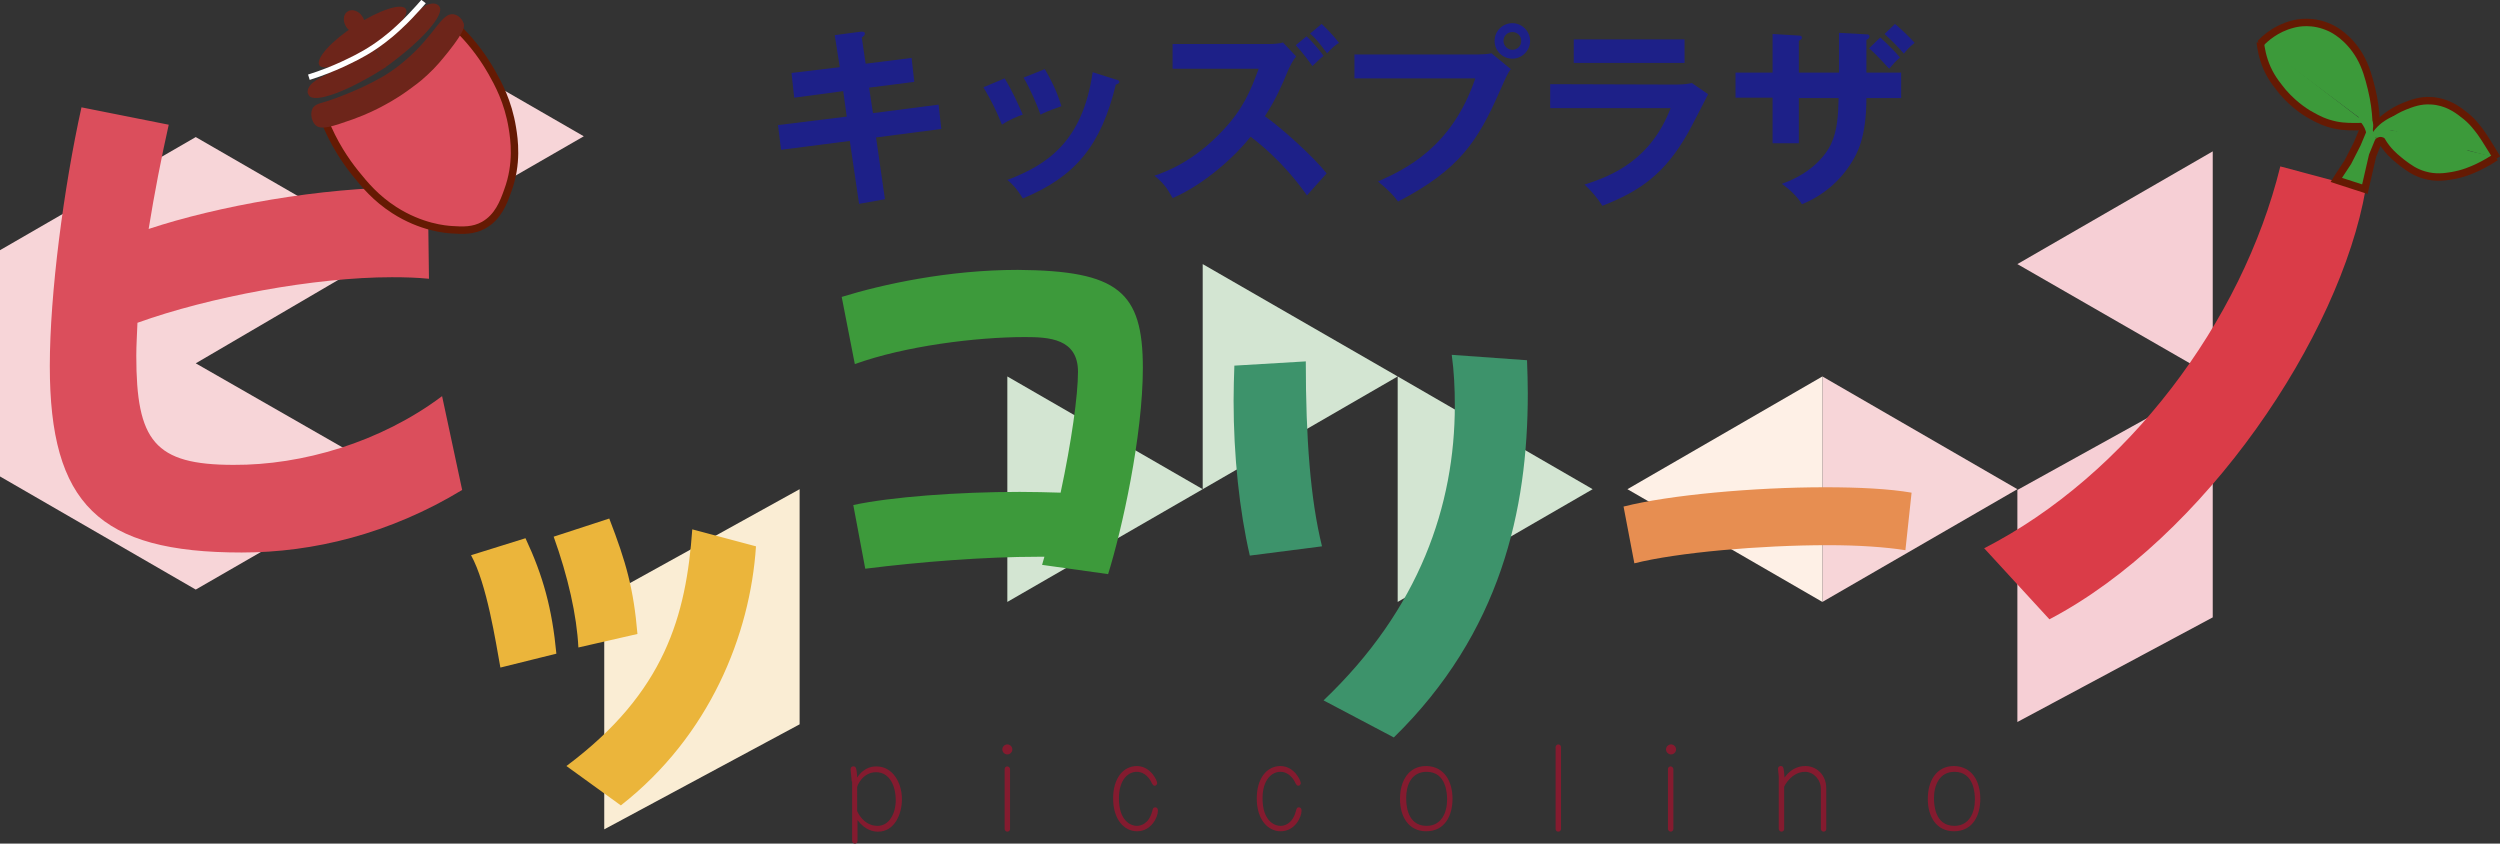 <?xml version="1.0" encoding="utf-8"?>
<!-- Generator: Adobe Illustrator 28.2.0, SVG Export Plug-In . SVG Version: 6.00 Build 0)  -->
<svg version="1.1" id="レイヤー_1" xmlns="http://www.w3.org/2000/svg" xmlns:xlink="http://www.w3.org/1999/xlink" x="0px"
	 y="0px" viewBox="0 0 647.5 218.5" style="enable-background:new 0 0 647.5 218.5;" xml:space="preserve">
<rect x="0" y="0" width="647.5" height="218.5" fill="#333333" stroke="none"/>
<style type="text/css">
	.st0{fill:#1D2088;}
	.st1{fill:#F7D5D8;}
	.st2{fill:#FAEDD4;}
	.st3{fill:#D3E5D2;}
	.st4{fill:#FEF0E6;}
	.st5{fill:#F6CFD5;}
	.st6{fill:#EBB53B;}
	.st7{fill:#3D9A3B;}
	.st8{fill:#3D936B;}
	.st9{fill:#E78E51;}
	.st10{fill:#DA3C48;}
	.st11{fill:#DB4E5C;}
	.st12{fill:#6D251A;}
	.st13{fill:#6D261A;}
	.st14{fill:none;stroke:#FFFFFF;stroke-width:1.445;stroke-miterlimit:10;}
	.st15{fill:#DB4D5C;}
	.st16{fill:none;stroke:#651A03;stroke-width:1.927;stroke-miterlimit:10;}
	.st17{fill:#3C9A3A;}
	.st18{fill:#841B2F;}
</style>
<g>
	<g>
		<path class="st0" d="M216.2,9.1l6.8-0.9c0.2,0,1-0.1,1,0.5c0,0.4-0.3,0.7-0.8,1l1,6.8l11.9-1.5l0.7,6.2l-11.7,1.5l1,6.6l17-2.2
			l0.7,6.3l-16.9,2.2l2.3,16l-6.7,1.2l-2.4-16.3l-17.8,2.3l-0.8-6.4l17.8-2.2l-0.9-6.6l-12.7,1.7l-0.7-6.4l12.5-1.5L216.2,9.1z"/>
		<path class="st0" d="M260.2,20.3c1.8,2.9,3.5,6.6,4.7,9.4c-1.3,0.4-3.5,1.3-5.4,2.6c-1.5-3.8-2.8-6.3-4.8-9.7L260.2,20.3z
			 M289,20.6c0.5,0.1,0.9,0.2,0.9,0.6c0,0.5-0.7,0.6-0.9,0.7c-3.8,15.6-10.3,23.8-24.1,29.5c-1.7-2.8-2.9-3.9-4-4.8
			c10.3-3.9,19.5-9.9,22.1-27.9L289,20.6z M270.6,17.9c1.4,2.4,3,5.3,4.3,9.6c-1,0.4-3.6,1.2-5.4,2.2c-1.1-3-2.7-6.7-4.4-9.6
			L270.6,17.9z"/>
		<path class="st0" d="M303.7,17.7v-6.3h25.2c0.8,0,2.6-0.1,3.4-0.4l3.4,3.6c-1,1.3-1.5,2.4-1.9,3.2c-2,4.8-3.3,7.8-6.2,12.3
			c4.3,3,12.5,10.4,16,14.8c-1.7,1.9-4.5,5-5.1,5.7c-2-2.8-6.7-9.2-14.6-15.2c-3.3,4.3-11.5,12.2-20.2,15.9
			c-1.5-2.7-2.3-3.8-4.7-5.8c3-1,10.2-3.7,17.6-11.6c5.4-5.7,7.3-10.4,9.4-16.1h-22.3V17.7z M338.4,9.4c1.2,1.1,3.6,3.8,4.4,5.1
			c-0.2,0.1-2,1.7-2.9,2.6c-0.4-0.6-2.6-3.6-4.3-5.4L338.4,9.4z M342.3,6.2c0.6,0.5,3,2.9,4.5,4.9c-1,0.6-1.8,1.3-3.1,2.7
			c-2.3-3.1-3.2-4.1-4.4-5.1L342.3,6.2z"/>
		<path class="st0" d="M382.9,14.1c1,0,2.5-0.1,3.4-0.3l5,4.1c-0.8,1.1-1,1.5-2.9,5.8c-5.6,12.7-10.3,20.2-26.3,28.5
			c-1.3-1.8-2.9-3.3-5.2-5.2c6.9-3.1,19.1-8.7,25.2-26.7h-31.3v-6.2H382.9z M396.3,10.6c0,2.5-2.1,4.6-4.6,4.6s-4.6-2-4.6-4.6
			s2.1-4.6,4.6-4.6S396.3,8.1,396.3,10.6z M389.4,10.6c0,1.2,1,2.3,2.3,2.3s2.3-1,2.3-2.3s-1-2.3-2.3-2.3S389.4,9.3,389.4,10.6z"/>
		<path class="st0" d="M434,21.9c2.2,0,3.3-0.2,4.2-0.4l4.2,2.9c-0.8,1.6-4.4,8.6-5.2,10c-6,10.6-12.4,15.1-22.2,18.9
			c-1.3-2.1-2.9-3.9-4.6-5.5c7.6-2.4,17.2-6.6,22.3-19.8h-31.2v-6.2L434,21.9L434,21.9z M436.3,10.2v6.1h-28.7v-6.1H436.3z"/>
		<path class="st0" d="M476.3,8.5l7.1,0.4c0.5,0,0.8,0.1,0.8,0.5c0,0.5-0.5,0.8-0.8,0.9v8.5h9v6.6h-9c0,10.4-2.5,14.5-3.8,16.6
			c-3,4.9-7.5,8.7-12.9,10.9c-1.2-2-2.9-3.6-5.2-5.3c8.3-2.9,11.7-8.1,12.7-10.2c1.7-3.6,1.9-7.6,2-12h-10.3v11.7h-6.8V25.3h-9.6
			v-6.5h9.6v-10l6.6,0.4c0.4,0,1,0,1,0.6c0,0.3-0.4,0.5-0.8,0.8v8.2h10.4V8.5z M487,9.7c0.3,0.3,3.2,2.9,5.1,5.2
			c-1.2,1-1.7,1.6-2.8,2.9c-3-3.3-4.4-4.6-5.2-5.3L487,9.7z M490.8,6.2c0.9,0.7,3.7,3.3,5.1,4.9c-1.1,0.8-2.2,2-2.8,2.8
			c-0.9-1.1-3.1-3.4-5-5.1L490.8,6.2z"/>
	</g>
	<g>
		<polygon class="st1" points="101.1,64.6 50.7,35.5 0,64.8 0,123.4 50.7,152.7 101.5,123.4 101.5,123.2 50.7,94.1 		"/>
		<polyline class="st1" points="121.9,18.4 151.2,35.3 100.7,64.4 100.7,28.9 		"/>
		<polygon class="st2" points="207.1,126.7 156.5,154.7 156.5,214.8 207.1,187.6 		"/>
		<polygon class="st3" points="362,97.5 311.5,126.7 311.5,68.4 		"/>
		<polygon class="st3" points="412.5,126.7 362,155.9 362,97.5 		"/>
		<polygon class="st1" points="522.5,126.7 472,155.9 472,97.5 		"/>
		<polygon class="st4" points="421.5,126.7 472,97.5 472,155.9 		"/>
		<polygon class="st5" points="522.5,68.4 573.1,39.2 573.1,97.5 		"/>
		<polygon class="st3" points="311.5,126.7 260.9,155.9 260.9,97.5 		"/>
		<polygon class="st5" points="573.1,98.9 522.5,126.9 522.5,187 573.1,159.9 		"/>
		<g>
			<path class="st6" d="M129.6,172.9c-1.2-6.6-3.5-21.7-7.6-29.1l14.1-4.4c4.6,9.8,6.9,18.3,8,29.9L129.6,172.9z M149.8,167.7
				c-0.4-8.3-2.7-18.4-6.4-28.7l14.4-4.7c4.4,11.4,6.3,18.2,7.3,29.9L149.8,167.7z M146.7,198.4c25.6-19.1,31-39,32.6-61.3l16.5,4.4
				c-1.5,22.9-12,49.1-35,67.1L146.7,198.4z"/>
		</g>
		<g>
			<path class="st7" d="M296,95.3c0,17.5-5.4,41.9-9,53.4l-17.1-2.4l0.6-2.1c-0.5,0-1.1,0-1.6,0c-13.8,0-30.5,1.3-44.8,3.1
				l-3.1-16.5c9.8-2.1,27.1-3.4,43.1-3.4c3.6,0,7.2,0.1,10.6,0.2c2.8-13.1,4.5-25.2,4.5-31.3c0-8.6-7.5-9-13.7-9
				c-12.6,0-31.1,2.3-44.1,7L218,76.9c10.7-3.3,27.7-7,45.6-7C289.6,70.1,296,75.5,296,95.3z"/>
		</g>
		<g>
			<path class="st8" d="M323.7,143.9c-2.7-11.7-4.2-25.9-4.2-40.1c0-3.1,0.1-6.1,0.2-9.1l18.5-1.1c0,20,1.2,35.8,4.2,47.9
				L323.7,143.9z M342.8,181.4c24.9-23.7,34-50.6,34-76.4c0-4.4-0.2-8.8-0.8-13.1l19.5,1.4c0.1,2.9,0.2,5.7,0.2,8.6
				c0,30.2-7,62-34.7,89.1L342.8,181.4z"/>
		</g>
		<g>
			<path class="st9" d="M420.5,131.2c11.8-3,33.8-5,52.2-5c8.7,0,16.6,0.4,22.4,1.4l-1.6,14.9c-5.1-0.8-12.1-1.3-20-1.3
				c-17.6,0-39.1,1.9-50.2,4.7L420.5,131.2z"/>
		</g>
		<g>
			<path class="st10" d="M513.9,142c36.9-18.9,66.8-58.6,76.7-98.9l22.1,5.9c-6.6,38.1-41.7,90.3-81.9,111.4L513.9,142z"/>
		</g>
		<g>
			<path class="st11" d="M114.5,102.6l5.2,24.3c-18.8,11.4-38.6,16.2-57.1,16.2c-37,0-49.7-12.6-49.7-48.3c0-18.7,3.6-46.2,8.2-67
				l22.6,4.5c-1.9,8.5-3.7,17.7-5.2,27c17.8-5.9,44.5-10.8,67.6-10.8c1.5,0,3.2,0.1,4.7,0.1l0.3,23.6c-3-0.3-6.2-0.4-9.6-0.4
				c-20,0-47.3,5.1-65.9,11.8c-0.1,2.9-0.3,5.8-0.3,8.5c0,22.1,4.7,28.3,25.2,28.3C78.2,120.5,98.5,114.6,114.5,102.6z M130.9,31.2
				c0,7.4-6,13.4-13.3,13.4c-7.4,0-13.4-6-13.4-13.4c0-7.3,6-13.3,13.4-13.3C124.8,17.8,130.9,23.9,130.9,31.2z M121.9,31.2
				c0-2.3-2.1-4.3-4.4-4.3c-2.5,0-4.4,1.9-4.4,4.3c0,2.5,1.9,4.4,4.4,4.4C119.9,35.5,121.9,33.6,121.9,31.2z"/>
		</g>
		<path class="st12" d="M105.1,2.3C104,0.7,98.2,2.6,92,6.6s-10.3,8.6-9.3,10.3c1.1,1.6,7-0.3,13.1-4.3
			C102.1,8.5,106.2,3.9,105.1,2.3"/>
		<path class="st12" d="M99.9,17.4c-9.6,6.2-18.5,9.5-19.9,7.3c-0.1-0.2-0.2-0.4-0.3-0.6c-0.2-1.1,0.7-2.1,1-2.4
			c2-2.1,11.4-5.6,16.3-9"/>
		<path class="st13" d="M99.7,17.5c9.3-6.6,15.6-13.7,14.1-15.8c-0.1-0.2-0.3-0.4-0.5-0.5c-1-0.6-2.2-0.1-2.6,0
			c-2.7,1.1-8.7,8-13.6,11.4"/>
		<path class="st14" d="M80,20c3.5-1.1,6.4-2.3,8.6-3.3c2.3-1.1,5-2.3,8.3-4.5c0.9-0.6,3.4-2.3,6.3-5c2.2-2,4.1-4.1,5.1-5.2
			c0.6-0.7,1.1-1.2,1.4-1.6"/>
		<path class="st12" d="M93.5,8.2C92.4,9,90.6,8.4,89.7,7c-1-1.5-0.8-3.3,0.3-4c1.1-0.8,2.9-0.2,3.8,1.2C94.8,5.6,94.6,7.4,93.5,8.2
			"/>
		<path class="st15" d="M118.7,7.4c2.4,2.4,5.7,6.1,8.6,11.2c1.7,3,4.3,7.7,5.4,14.5c0.5,3,1.4,9.3-1.2,16.3
			c-1.1,3.1-2.5,6.8-6.2,8.9c-2.7,1.5-5.4,1.4-8.3,1.2c-1.6-0.1-7.9-0.6-14.9-5.1c-4.8-3.1-7.6-6.5-10.1-9.6c-2.4-3-5.6-7.6-8.1-14"
			/>
		<path class="st16" d="M118.7,7.4c2.4,2.4,5.7,6.1,8.6,11.2c1.7,3,4.3,7.7,5.4,14.5c0.5,3,1.4,9.3-1.2,16.3
			c-1.1,3.1-2.5,6.8-6.2,8.9c-2.7,1.5-5.4,1.4-8.3,1.2c-1.6-0.1-7.9-0.6-14.9-5.1c-4.8-3.1-7.6-6.5-10.1-9.6c-2.4-3-5.6-7.6-8.1-14"
			/>
		<path class="st12" d="M80.9,28.2c-0.6,1.3-0.2,3.3,0.9,4.3c1.5,1.2,4.2,0.3,9.6-1.6c3.9-1.4,6.5-2.8,7.3-3.2
			c0.9-0.5,3.7-1.9,7-4.3c1.5-1.1,3.1-2.2,5-4c2.4-2.2,3.8-4,5.5-6.1c4.3-5.4,4.1-6.6,3.9-7.2c-0.3-1-1.3-2.2-2.6-2.4
			c-3.2-0.5-4.8,5.4-12.5,11.9c-3.1,2.7-5.9,4.3-6.7,4.7c-4.9,2.8-11.4,5.2-12.4,5.5C83.6,26.7,81.6,26.7,80.9,28.2"/>
		<polygon class="st17" points="610.5,37.3 608.1,42 605.6,45.8 605.1,46.6 612.5,49 614.5,40.3 618.1,31.5 615.4,32.9 614.2,28.5 
					"/>
		<polygon class="st16" points="610.5,37.3 608.1,42 605.6,45.8 605.1,46.6 612.5,49 614.5,40.3 618.1,31.5 615.4,32.9 614.2,28.5 
					"/>
		<path class="st17" d="M615.5,32.5c1.4-1.5,3.8-3.6,7.3-5c1.8-0.7,4-1.6,6.9-1.4c3.9,0.2,6.7,2.2,8.2,3.4c2.5,1.8,3.9,3.9,4.6,4.8
			c0.6,0.8,1.4,2.1,2.9,4.5c0.6,0.9,1,1.7,1.3,2.2"/>
		<path class="st16" d="M615.5,32.5c1.4-1.5,3.8-3.6,7.3-5c1.8-0.7,4-1.6,6.9-1.4c3.9,0.2,6.7,2.2,8.2,3.4c2.5,1.8,3.9,3.9,4.6,4.8
			c0.6,0.8,1.4,2.1,2.9,4.5c0.6,0.9,1,1.7,1.3,2.2"/>
		<path class="st17" d="M615.5,33.5c0.4,1.2,1.2,3,2.6,4.8c1.5,1.9,3,3,4.1,3.9c1.6,1.2,3.2,2.4,5.6,3.1c3,0.9,5.5,0.5,7.3,0.2
			c2.9-0.5,5-1.4,6.7-2.2c1.9-0.9,3.5-1.9,4.6-2.6"/>
		<path class="st16" d="M615.5,33.5c0.4,1.2,1.2,3,2.6,4.8c1.5,1.9,3,3,4.1,3.9c1.6,1.2,3.2,2.4,5.6,3.1c3,0.9,5.5,0.5,7.3,0.2
			c2.9-0.5,5-1.4,6.7-2.2c1.9-0.9,3.5-1.9,4.6-2.6"/>
		<path class="st17" d="M585.4,11.3c1.3-1.4,4.1-3.9,8.3-5c1.4-0.4,5.3-1.2,9.8,0.9c0.9,0.4,4.8,2.4,7.7,7.4c1.6,2.8,2.3,5.5,3,8.3
			c0.8,3.2,1.1,6.1,1.2,8c0.1,1.2,0.1,2.2,0.1,2.9"/>
		<path class="st16" d="M585.4,11.3c1.3-1.4,4.1-3.9,8.3-5c1.4-0.4,5.3-1.2,9.8,0.9c0.9,0.4,4.8,2.4,7.7,7.4c1.6,2.8,2.3,5.5,3,8.3
			c0.8,3.2,1.1,6.1,1.2,8c0.1,1.2,0.1,2.2,0.1,2.9"/>
		<path class="st17" d="M585.4,10.9c0.2,1.7,0.6,4.1,1.8,6.8c1.3,2.9,3,4.8,4.1,6.2c3.3,3.8,6.7,5.7,7.5,6.1
			c1.4,0.8,3.3,1.8,6.1,2.4c2.4,0.5,4.7,0.4,6.1,0.4c1.1,0,2-0.1,2.7-0.2"/>
		<path class="st16" d="M585.4,10.9c0.2,1.7,0.6,4.1,1.8,6.8c1.3,2.9,3,4.8,4.1,6.2c3.3,3.8,6.7,5.7,7.5,6.1
			c1.4,0.8,3.3,1.8,6.1,2.4c2.4,0.5,4.7,0.4,6.1,0.4c1.1,0,2-0.1,2.7-0.2"/>
		<path class="st17" d="M610.9,30.4c-0.4,0.7,1.7,1.8,2,4.4c0.2,1.3-0.2,2.1-0.1,2.1c0.3,0.1,2.9-4,1.4-5.9
			C613.4,29.9,611.3,29.8,610.9,30.4"/>
		<path class="st17" d="M614.3,35.4c-0.4-0.6,1.1-2.4,2.5-3.5c0,0,1.7-1.4,3.7-2c6.2-1.9,20.3,5.7,19.3,8.4c-0.5,1.4-4.8,1.5-7.7,1
			c-6.6-1.2-11-6.7-13.6-5.2c-0.5,0.3-1.5,1.2-3.2,1.4C614.5,35.6,614.4,35.4,614.3,35.4"/>
		<path class="st17" d="M614.3,37.4c0,0,0.6-1.6,1.9-1.9c1-0.2,1.6,0.5,2.8,1c2.3,0.8,5.1,0,5.2-0.6c0.1-0.8-4.4-3.2-7.5-1.4
			C614.9,35.6,614.3,37.4,614.3,37.4"/>
		<g>
			<path class="st18" d="M220.6,202.4c0-0.5-0.3-2.7-0.3-3.1c0-0.3,0.1-0.8,0.7-0.8c0.5,0,0.9,0,1,2.9c1.9-2.9,4.3-2.9,5-2.9
				c4.2,0,6.6,4.2,6.6,8.5c0,3.7-1.8,8.4-6.2,8.4c-1.1,0-3.3-0.3-5.3-3v5.4c0,0.3-0.2,0.7-0.7,0.7c-0.4,0-0.7-0.4-0.7-0.7v-15.4
				H220.6z M222,210c0,0.2,1.6,3.9,5.3,3.9c3,0,4.7-3.2,4.7-6.7c0-3.3-1.4-7.2-5.1-7.2c-3.4,0-4.9,3.4-4.9,3.9V210z"/>
			<path class="st18" d="M262.2,194.1c0,0.7-0.6,1.3-1.3,1.3c-0.7,0-1.3-0.6-1.3-1.3s0.6-1.3,1.3-1.3
				C261.6,192.8,262.2,193.4,262.2,194.1z M261.6,214.7c0,0.4-0.3,0.7-0.7,0.7c-0.4,0-0.7-0.4-0.7-0.7v-15.5c0-0.4,0.3-0.7,0.7-0.7
				s0.7,0.4,0.7,0.7V214.7z"/>
			<path class="st18" d="M299.7,202.8c0,0.3-0.2,0.7-0.6,0.7c-0.4,0-0.5-0.2-0.8-0.7c-0.4-0.9-1.6-2.9-3.9-2.9
				c-2.1,0-4.6,1.9-4.6,6.9c0,5.4,2.7,7.1,4.7,7.1c0.8,0,3-0.4,3.9-3.7c0.2-0.8,0.3-1.1,0.8-1.1c0.1,0,0.7,0,0.7,0.9
				c0,1.6-1.7,5.3-5.4,5.3c-3.3,0-6.2-3-6.2-8.5c0-5.1,2.5-8.4,6.2-8.4C298.1,198.5,299.7,202.2,299.7,202.8z"/>
			<path class="st18" d="M336.9,202.8c0,0.3-0.2,0.7-0.6,0.7c-0.4,0-0.5-0.2-0.8-0.7c-0.4-0.9-1.6-2.9-3.9-2.9
				c-2.1,0-4.6,1.9-4.6,6.9c0,5.4,2.7,7.1,4.7,7.1c0.8,0,3-0.4,3.9-3.7c0.2-0.8,0.3-1.1,0.8-1.1c0.1,0,0.7,0,0.7,0.9
				c0,1.6-1.7,5.3-5.4,5.3c-3.3,0-6.2-3-6.2-8.5c0-5.1,2.5-8.4,6.2-8.4C335.3,198.5,336.9,202.2,336.9,202.8z"/>
			<path class="st18" d="M376.2,206.9c0,4.5-2.1,8.4-6.8,8.4c-4.6,0-6.8-3.8-6.8-8.4c0-4.5,2.1-8.5,6.8-8.5
				C374.1,198.5,376.2,202.4,376.2,206.9z M364.2,206.7c0,1.4,0.1,7.2,5.3,7.2c3.8,0,5.3-3.4,5.3-6.8c0-1.3-0.1-7.2-5.3-7.2
				C365.5,199.9,364.2,203.4,364.2,206.7z"/>
			<path class="st18" d="M402.9,193.5c0-0.3,0.3-0.7,0.7-0.7c0.4,0,0.7,0.3,0.7,0.7v21.2c0,0.3-0.2,0.7-0.7,0.7
				c-0.4,0-0.7-0.3-0.7-0.7V193.5z"/>
			<path class="st18" d="M434.1,194.1c0,0.7-0.6,1.3-1.3,1.3s-1.3-0.6-1.3-1.3s0.6-1.3,1.3-1.3C433.5,192.8,434.1,193.4,434.1,194.1
				z M433.4,214.7c0,0.4-0.3,0.7-0.7,0.7s-0.7-0.4-0.7-0.7v-15.5c0-0.4,0.3-0.7,0.7-0.7c0.4,0,0.7,0.4,0.7,0.7V214.7z"/>
			<path class="st18" d="M473,214.7c0,0.3-0.2,0.7-0.7,0.7c-0.4,0-0.7-0.4-0.7-0.7v-10.4c0-2.4-1.9-4.4-4.1-4.4
				c-3.5,0-5.4,3.7-5.4,3.9v10.9c0,0.4-0.3,0.7-0.7,0.7s-0.7-0.4-0.7-0.7v-13.5c0-0.3-0.2-1.8-0.2-2.1c0-0.4,0.3-0.7,0.7-0.7
				c0.6,0,0.7,0.4,0.8,1c0.1,0.5,0.1,1.1,0.2,2c2.1-3,4.8-3,5.4-3c2.7,0,5.4,2.1,5.4,5.8V214.7z"/>
			<path class="st18" d="M512.9,206.9c0,4.5-2.1,8.4-6.8,8.4c-4.6,0-6.8-3.8-6.8-8.4c0-4.5,2.1-8.5,6.8-8.5
				C510.8,198.5,512.9,202.4,512.9,206.9z M500.9,206.7c0,1.4,0.1,7.2,5.3,7.2c3.8,0,5.3-3.4,5.3-6.8c0-1.3-0.1-7.2-5.3-7.2
				C502.3,199.9,500.9,203.4,500.9,206.7z"/>
		</g>
	</g>
</g>
</svg>
